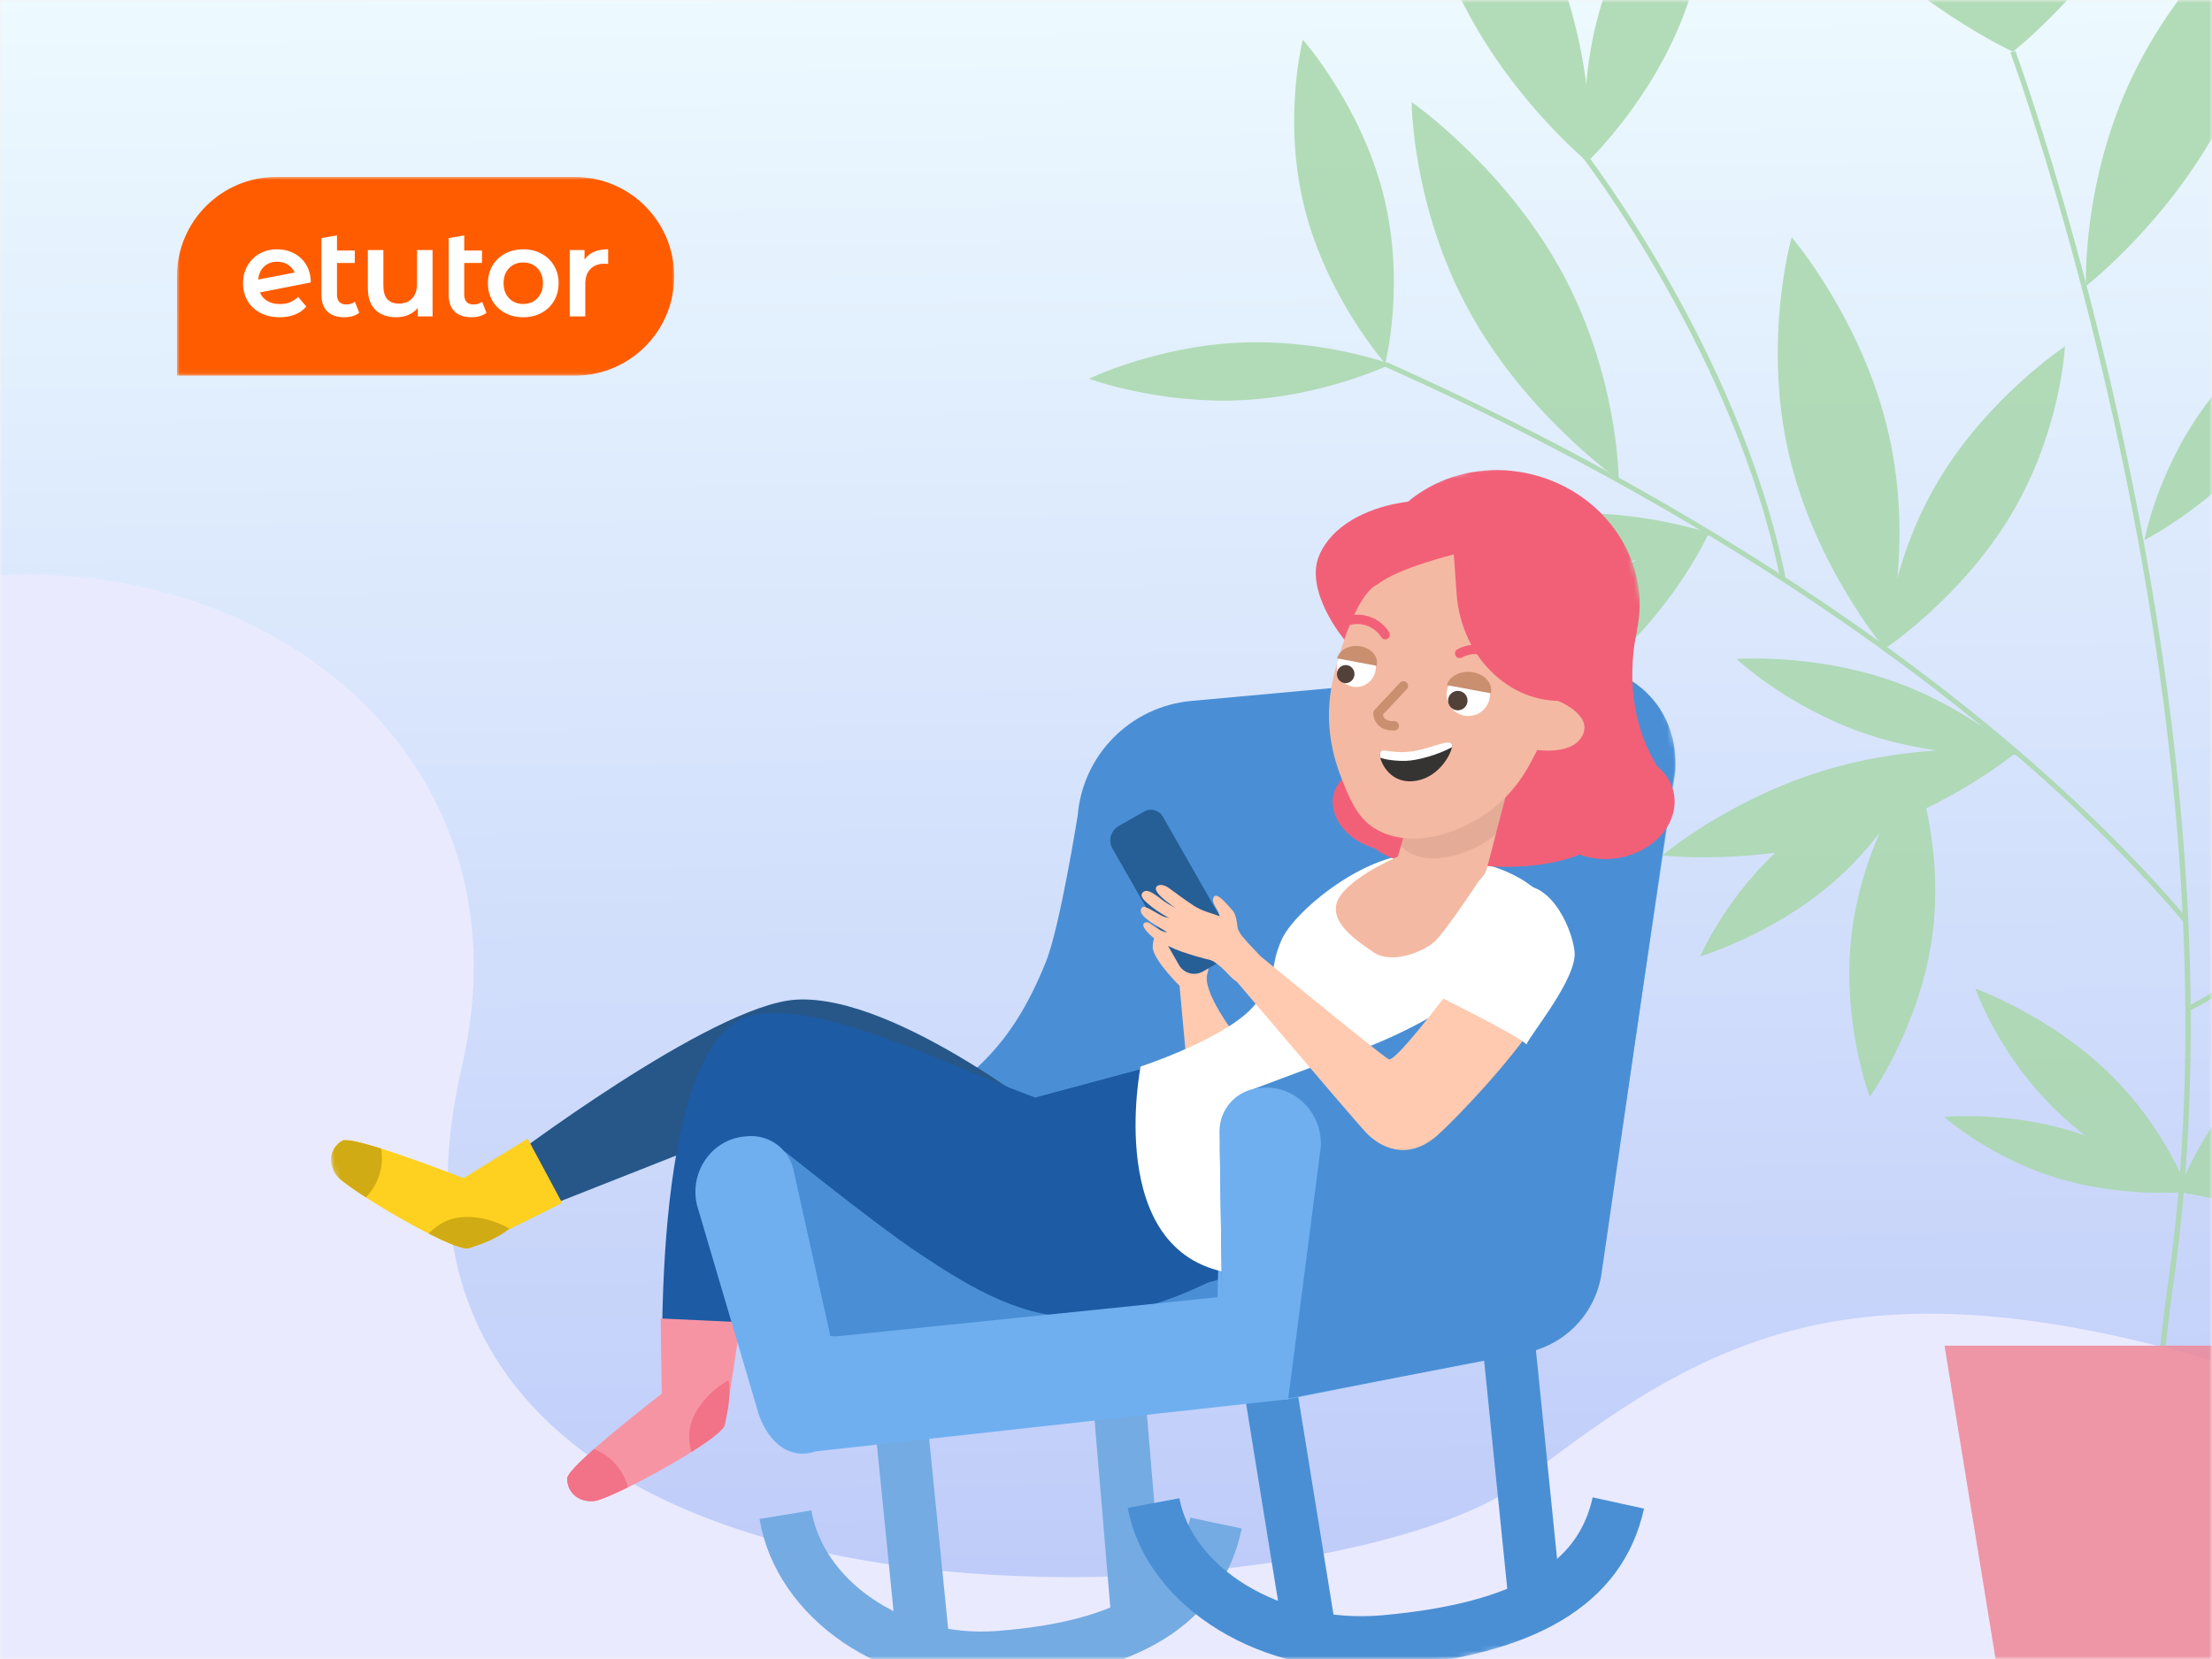 <svg width="400" height="300" viewBox="0 0 400 300" fill="none" xmlns="http://www.w3.org/2000/svg">
<rect x="0" y="0" width="400" height="300" fill="#808080" stroke="none"/>
<g clip-path="url(#clip0_77_26588)">
<path d="M400 0H0V300H400V0Z" fill="#F4F4F4"/>
<mask id="mask0_77_26588" style="mask-type:luminance" maskUnits="userSpaceOnUse" x="0" y="0" width="400" height="300">
<path d="M400 0H0V300H400V0Z" fill="white"/>
</mask>
<g mask="url(#mask0_77_26588)">
<path d="M400 0H0V300H400V0Z" fill="#F8B4E4"/>
<path d="M400 0H0V300H400V0Z" fill="url(#paint0_linear_77_26588)"/>
<mask id="mask1_77_26588" style="mask-type:luminance" maskUnits="userSpaceOnUse" x="32" y="32" width="90" height="36">
<path d="M122 32H32V67.933H122V32Z" fill="white"/>
</mask>
<g mask="url(#mask1_77_26588)">
<path d="M32 49.967C32 40.044 40.044 32 49.967 32H103.954C113.877 32 121.921 40.044 121.921 49.967C121.921 59.889 113.877 67.933 103.954 67.933H32V49.967Z" fill="#FF5C00"/>
<path d="M64.96 56.561C64.631 56.831 64.226 57.033 63.747 57.168C63.283 57.303 62.788 57.37 62.264 57.37C60.946 57.37 59.927 57.026 59.208 56.337C58.489 55.648 58.13 54.644 58.13 53.326V43.061L60.938 42.563V45.305H64.151V47.551H60.938V53.258C60.938 53.843 61.081 54.292 61.365 54.607C61.665 54.906 62.077 55.056 62.601 55.056C63.23 55.056 63.755 54.891 64.174 54.562L64.96 56.561Z" fill="white"/>
<path d="M87.968 56.561C87.639 56.831 87.234 57.033 86.755 57.168C86.29 57.303 85.796 57.37 85.272 57.37C83.954 57.37 82.935 57.026 82.216 56.337C81.497 55.648 81.138 54.644 81.138 53.326V43.061L83.946 42.563V45.305H87.159V47.551H83.946V53.258C83.946 53.843 84.089 54.292 84.373 54.607C84.673 54.906 85.085 55.056 85.609 55.056C86.238 55.056 86.762 54.891 87.182 54.562L87.968 56.561Z" fill="white"/>
<path d="M109.971 45.08C107.934 45.08 106.511 45.709 105.702 46.967V45.215H103.028V57.213H105.837V51.394C105.837 50.195 106.144 49.282 106.758 48.653C107.372 48.008 108.226 47.686 109.319 47.686C109.514 47.686 109.731 47.709 109.971 47.754V45.08Z" fill="white"/>
<path fill-rule="evenodd" clip-rule="evenodd" d="M91.332 56.584C92.306 57.108 93.399 57.37 94.612 57.37C95.841 57.37 96.942 57.108 97.915 56.584C98.889 56.06 99.645 55.333 100.185 54.404C100.739 53.461 101.016 52.397 101.016 51.214C101.016 50.031 100.739 48.974 100.185 48.046C99.645 47.117 98.889 46.391 97.915 45.866C96.942 45.342 95.841 45.08 94.612 45.08C93.399 45.08 92.306 45.342 91.332 45.866C90.359 46.391 89.595 47.117 89.04 48.046C88.501 48.974 88.231 50.031 88.231 51.214C88.231 52.397 88.501 53.461 89.04 54.404C89.595 55.333 90.359 56.06 91.332 56.584ZM97.174 53.933C96.5 54.622 95.646 54.966 94.612 54.966C93.579 54.966 92.725 54.622 92.051 53.933C91.392 53.244 91.062 52.337 91.062 51.214C91.062 50.09 91.392 49.184 92.051 48.495C92.725 47.806 93.579 47.462 94.612 47.462C95.646 47.462 96.5 47.806 97.174 48.495C97.848 49.184 98.185 50.09 98.185 51.214C98.185 52.337 97.848 53.244 97.174 53.933Z" fill="white"/>
<path d="M78.224 57.213V45.215H75.415V51.281C75.415 52.45 75.116 53.348 74.516 53.977C73.932 54.592 73.138 54.899 72.135 54.899C71.236 54.899 70.54 54.637 70.045 54.112C69.566 53.573 69.326 52.764 69.326 51.686V45.215H66.518V52.068C66.518 53.82 66.974 55.146 67.888 56.045C68.817 56.928 70.083 57.37 71.685 57.37C72.464 57.37 73.191 57.228 73.865 56.943C74.539 56.644 75.101 56.224 75.55 55.685V57.213H78.224Z" fill="white"/>
<path fill-rule="evenodd" clip-rule="evenodd" d="M50.646 54.989C51.949 54.989 53.035 54.554 53.904 53.685L55.387 55.416C54.862 56.06 54.188 56.546 53.364 56.876C52.541 57.206 51.612 57.37 50.578 57.37C49.26 57.37 48.099 57.108 47.096 56.584C46.092 56.06 45.313 55.333 44.759 54.404C44.22 53.461 43.95 52.397 43.95 51.214C43.95 50.045 44.212 48.997 44.737 48.068C45.276 47.125 46.01 46.391 46.938 45.866C47.882 45.342 48.946 45.08 50.129 45.08C51.252 45.08 52.271 45.327 53.185 45.821C54.114 46.301 54.847 46.997 55.387 47.911C55.926 48.81 56.196 49.866 56.196 51.079L47.006 52.877C47.291 53.566 47.747 54.09 48.377 54.449C49.006 54.809 49.762 54.989 50.646 54.989ZM52.264 48.001C52.722 48.345 53.062 48.772 53.284 49.282L46.691 50.556C46.771 49.649 47.079 48.91 47.613 48.338C48.257 47.664 49.096 47.327 50.129 47.327C50.968 47.327 51.679 47.551 52.264 48.001Z" fill="white"/>
</g>
<path d="M83.5 193C99.099 126.146 27.549 85.775 -34.001 112.001L-48.974 377.432H423.091C438.969 340.68 457.131 263.109 402.752 246.838C334.779 226.5 308.184 242.31 275 268C241.816 293.691 57.274 305.397 83.5 193Z" fill="#EAEAFF"/>
<g opacity="0.85">
<path d="M350.509 86.935C341.503 102.037 340.81 117.32 340.81 117.32C340.81 117.32 354.713 108.121 363.704 93.031C372.709 77.93 373.403 62.647 373.403 62.647C373.403 62.647 359.5 71.846 350.509 86.935Z" fill="#A8D7AA"/>
<path d="M364.467 9.208L363.537 9.487C363.731 10.008 383.005 62.585 391.344 127.9C396.242 166.236 396.464 201.396 391.996 232.399C386.432 271.123 395.897 265.814 375.986 290.793C396.008 265.693 387.375 271.365 392.967 232.496C397.435 201.42 397.213 166.199 392.301 127.779C383.948 62.391 364.647 9.741 364.453 9.22L364.467 9.208Z" fill="#A8D7AA"/>
<path d="M457.946 113.587C457.544 113.781 456.989 114.605 454.408 118.714C445.985 132.106 423.618 167.703 395.409 182.065L395.895 182.817C424.34 168.333 446.804 132.579 455.268 119.126C456.808 116.678 458.127 114.569 458.446 114.326L457.946 113.587Z" fill="#A8D7AA"/>
<path d="M250.104 66.16C283.683 81.08 351.09 115.38 394.84 166.708L395.618 166.187C385.766 154.624 374.721 143.934 363.135 134.129C323.271 100.387 276.981 77.153 250.826 65.518L250.104 66.172" fill="#A8D7AA"/>
<path d="M286.416 27.206L285.611 27.703C285.889 28.067 313.848 64.063 321.979 104.944L322.95 104.787C314.778 63.724 286.708 27.57 286.416 27.206Z" fill="#A8D7AA"/>
<path d="M235.952 37.811C240.073 53.98 250.494 65.724 250.494 65.724C250.494 65.724 254.24 51.253 250.133 35.084C246.012 18.916 235.591 7.172 235.591 7.172C235.591 7.172 231.845 21.643 235.952 37.811Z" fill="#A8D7AA"/>
<path d="M224.492 72.367C239.574 71.639 251.535 65.846 251.535 65.846C251.535 65.846 239.047 61.24 223.964 61.968C208.882 62.695 196.921 68.488 196.921 68.488C196.921 68.488 209.409 73.094 224.492 72.367Z" fill="#A8D7AA"/>
<path d="M344.278 -40.338C348.302 -12.074 364.009 9.342 364.009 9.342C364.009 9.342 373.181 -15.056 369.143 -43.32C365.119 -71.584 349.412 -93 349.412 -93C349.412 -93 340.24 -68.602 344.278 -40.338Z" fill="#A8D7AA"/>
<path d="M330.985 -16.134C345.11 0.664 364.009 9.355 364.009 9.355C364.009 9.355 359.985 -9.201 345.86 -26C331.734 -42.798 312.836 -51.488 312.836 -51.488C312.836 -51.488 316.86 -32.932 330.985 -16.134Z" fill="#A8D7AA"/>
<path d="M372.569 -28.958C363.148 -9.566 363.994 9.342 363.994 9.342C363.994 9.342 380.118 -3.203 389.539 -22.607C398.961 -41.999 398.114 -60.906 398.114 -60.906C398.114 -60.906 381.991 -48.362 372.569 -28.958Z" fill="#A8D7AA"/>
<path d="M265.675 56.232C276.012 75.091 292.719 86.751 292.719 86.751C292.719 86.751 292.663 67.831 282.312 48.972C271.975 30.114 255.269 18.454 255.269 18.454C255.269 18.454 255.324 37.373 265.661 56.232H265.675Z" fill="#A8D7AA"/>
<path d="M323.423 81.868C328.113 102.46 340.976 117.464 340.976 117.464C340.976 117.464 346.234 99.078 341.544 78.486C336.855 57.894 323.992 42.89 323.992 42.89C323.992 42.89 318.733 61.276 323.423 81.868Z" fill="#A8D7AA"/>
<path d="M263.052 -2.609C271.78 16.892 287.459 29.618 287.459 29.618C287.459 29.618 288.985 10.735 280.258 -8.766C271.53 -28.267 255.851 -40.993 255.851 -40.993C255.851 -40.993 254.324 -22.11 263.052 -2.609Z" fill="#A8D7AA"/>
<path d="M290.553 -2.1C284.698 14.14 287.057 29.266 287.057 29.266C287.057 29.266 298.92 18.055 304.789 1.814C310.645 -14.427 308.286 -29.564 308.286 -29.564C308.286 -29.564 296.422 -18.353 290.553 -2.112V-2.1Z" fill="#A8D7AA"/>
<path d="M411.922 189.108C399.06 201.216 393.912 215.421 393.912 215.421C393.912 215.421 409.605 209.991 422.468 197.883C435.33 185.775 440.478 171.57 440.478 171.57C440.478 171.57 424.785 177 411.922 189.108Z" fill="#A8D7AA"/>
<path d="M420.358 206.972C405.386 208.765 393.98 215.371 393.98 215.371C393.98 215.371 406.857 219.067 421.829 217.274C436.8 215.48 448.206 208.874 448.206 208.874C448.206 208.874 435.329 205.178 420.358 206.972Z" fill="#A8D7AA"/>
<path d="M385.794 13.427C376.372 32.819 377.219 51.726 377.219 51.726C377.219 51.726 393.342 39.182 402.764 19.778C412.185 0.386 411.339 -18.521 411.339 -18.521C411.339 -18.521 395.215 -5.977 385.794 13.427Z" fill="#A8D7AA"/>
<path d="M349.412 169.29C351.66 152.843 346.248 138.808 346.248 138.808C346.248 138.808 337.215 151.425 334.968 167.872C332.72 184.318 338.131 198.354 338.131 198.354C338.131 198.354 347.164 185.737 349.412 169.29Z" fill="#A8D7AA"/>
<path d="M331.249 159.763C342.141 150.418 346.914 139.122 346.914 139.122C346.914 139.122 334.01 142.976 323.118 152.309C312.225 161.653 307.452 172.949 307.452 172.949C307.452 172.949 320.356 169.095 331.249 159.763Z" fill="#A8D7AA"/>
<path d="M399.726 72.076C390.152 84.415 387.779 97.674 387.779 97.674C387.779 97.674 400.933 90.923 410.507 78.585C420.081 66.247 422.454 52.987 422.454 52.987C422.454 52.987 409.3 59.738 399.726 72.076Z" fill="#A8D7AA"/>
<path d="M371.975 200.961C382.659 211.251 395.938 216.05 395.938 216.05C395.938 216.05 391.887 204.161 381.189 193.871C370.504 183.581 357.226 178.781 357.226 178.781C357.226 178.781 361.277 190.671 371.975 200.961Z" fill="#A8D7AA"/>
<path d="M371.503 212.875C383.477 216.632 394.924 215.566 394.924 215.566C394.924 215.566 386.96 208.415 374.985 204.658C363.011 200.9 351.563 201.967 351.563 201.967C351.563 201.967 359.528 209.118 371.503 212.875Z" fill="#A8D7AA"/>
<path d="M335.011 151.339C352.785 146.115 364.968 135.765 364.968 135.765C364.968 135.765 348.331 133.898 330.557 139.122C312.782 144.346 300.6 154.696 300.6 154.696C300.6 154.696 317.236 156.563 335.011 151.339Z" fill="#A8D7AA"/>
<path d="M337.328 132.664C351.384 137.439 364.913 136.445 364.913 136.445C364.913 136.445 355.672 127.719 341.616 122.943C327.56 118.168 314.031 119.162 314.031 119.162C314.031 119.162 323.272 127.888 337.328 132.664Z" fill="#A8D7AA"/>
<path d="M289.637 121.088C303.207 109.78 309.243 95.915 309.243 95.915C309.243 95.915 293.259 100.363 279.674 111.671C266.104 122.979 260.068 136.845 260.068 136.845C260.068 136.845 276.053 132.396 289.637 121.088Z" fill="#A8D7AA"/>
<path d="M282.7 103.309C297.741 102.436 309.521 96.546 309.521 96.546C309.521 96.546 296.922 92.049 281.881 92.922C266.84 93.795 255.06 99.685 255.06 99.685C255.06 99.685 267.659 104.181 282.7 103.309Z" fill="#A8D7AA"/>
<path d="M351.626 243.336L362.054 307.302H419.644L430.072 243.336H351.626Z" fill="#EF8796"/>
</g>
<mask id="mask2_77_26588" style="mask-type:luminance" maskUnits="userSpaceOnUse" x="42" y="79" width="295" height="261">
<path d="M290.249 79.389L42.898 135.882L89.466 339.774L336.816 283.281L290.249 79.389Z" fill="white"/>
</mask>
<g mask="url(#mask2_77_26588)">
<path d="M219.899 275.425C216.816 290.04 204.316 297.874 180.599 299.676C161.432 301.131 144.543 289.069 142.038 273.902" stroke="#74ABE2" stroke-width="9.509" stroke-miterlimit="10"/>
<path d="M162.298 250.776L166.834 296.08" stroke="#74ABE2" stroke-width="9.509" stroke-miterlimit="10"/>
<path d="M201.597 243.582L205.795 293.583" stroke="#74ABE2" stroke-width="9.509" stroke-miterlimit="10"/>
<path d="M292.647 271.786C289.434 286.468 276.003 294.552 250.42 296.824C229.744 298.659 211.422 286.927 208.599 271.804" stroke="#4A8FD4" stroke-width="9.509" stroke-miterlimit="10"/>
<path d="M229.27 248.407L236.548 293.361" stroke="#4A8FD4" stroke-width="9.509" stroke-miterlimit="10"/>
<path d="M272.573 240.296L277.636 290.229" stroke="#4A8FD4" stroke-width="9.509" stroke-miterlimit="10"/>
<path d="M285.724 120.423L282.877 165.846C281.61 181.163 269.507 193.36 254.19 194.759L242.433 195.846C236.273 196.398 231.581 201.608 231.667 207.786L232.026 233.715L150.159 242.19L135.892 205.441L163.727 202.971C174.192 195.302 182.27 191.117 189.175 173.828C191.677 167.564 194.883 147.456 194.883 147.456C195.791 136.489 204.452 127.75 215.429 126.753L283.748 120.501C284.414 120.441 285.074 120.419 285.732 120.428L285.723 120.42L285.724 120.423Z" fill="#4A8FD5"/>
<path d="M189.193 235.289L143.454 200.603L94.573 219.888L91.118 210.28C91.118 210.28 128.67 181.744 143.905 180.775C162.33 179.606 192.755 204.369 192.755 204.369" fill="#265788"/>
<path d="M135.702 183.661C147.856 180.519 172.057 192.947 187.199 198.471L206.979 193.152L232.647 224.57C232.647 224.57 221.755 235.32 203.572 232.614C185.389 229.908 170.286 221.865 170.286 221.865L170.327 221.791L142.952 204.278L128.162 259.345L127.84 259.273L119.898 253.601C119.898 253.601 116.891 188.524 135.695 183.66L135.704 183.668L135.702 183.661Z" fill="#1D5BA4"/>
<path d="M132.667 239.039L119.471 238.42L119.658 252.031C119.658 252.031 102.617 265.136 102.566 267.349C102.514 269.562 104.285 271.681 107.336 271.463C110.387 271.244 130.585 260.288 131.052 257.664C131.523 255.04 133.527 241.671 133.527 241.671L132.661 239.044L132.667 239.039Z" fill="#F794A4"/>
<path d="M107.41 262.033C110.459 263.249 112.76 265.814 113.545 268.956C110.62 270.394 108.231 271.397 107.33 271.454C104.276 271.673 102.519 269.554 102.56 267.34C102.576 266.566 104.68 264.444 107.412 262.029L107.41 262.033Z" fill="#F27287"/>
<path d="M124.634 259.47C124.72 255.326 128.447 251.36 131.752 249.612C132.281 253.131 131.225 256.669 131.049 257.655C130.889 258.56 128.36 260.468 125.007 262.577C124.742 261.593 124.615 260.546 124.632 259.464L124.634 259.47Z" fill="#F27287"/>
<path d="M101.648 217.524L95.413 205.895L83.823 213.051C83.823 213.051 63.825 205.179 61.896 206.281C59.967 207.383 59.058 209.975 60.813 212.485C62.568 214.991 82.343 226.662 84.841 225.718C87.339 224.775 101.657 217.532 101.657 217.532L101.651 217.534L101.648 217.524Z" fill="#FED120"/>
<path d="M68.936 207.706C69.452 210.946 68.435 214.238 66.144 216.522C63.404 214.756 61.321 213.217 60.806 212.48C59.052 209.974 59.964 207.381 61.889 206.276C62.561 205.889 65.457 206.611 68.938 207.699L68.939 207.705L68.936 207.706Z" fill="#D1AB13"/>
<path d="M79.984 221.149C83.586 219.092 88.905 220.251 92.107 222.183C89.355 224.44 85.772 225.36 84.837 225.712C83.975 226.042 81.041 224.856 77.508 223.065C78.219 222.329 79.052 221.677 79.987 221.148L79.984 221.149Z" fill="#D1AB13"/>
<path d="M203.386 197.657L231.197 224.348C231.197 224.348 212.758 238.322 194.369 238.177C183.457 238.087 173.708 231.627 165.991 226.524C157.748 221.076 137.342 204.536 137.342 204.536" fill="#1D5BA4"/>
<path d="M214.508 191.409L213.297 178.256C213.297 178.256 209.073 174.109 208.503 171.719C207.934 169.329 211.832 162.336 213.474 164.977C215.116 167.617 219.436 172.804 218.339 176.047C217.242 179.289 223.581 187.431 223.581 187.431L214.512 191.412L214.508 191.409Z" fill="#FFCAB0"/>
<path d="M285.722 120.422L282.875 165.845C281.608 181.161 269.505 193.359 254.189 194.758L231.487 196.832C225.33 197.4 220.633 202.601 220.722 208.778L220.073 239.338L152.444 251.88L143.571 211.962C142.893 207.938 139.229 205.111 135.152 205.465L134.683 205.508C128.743 206.027 124.646 211.881 126.017 217.854L137.139 255.543C138.481 259.697 141.984 264.268 147.551 262.447L233.002 253.012L274.236 244.734C282.229 243.299 288.416 236.93 289.613 228.906L302.957 139.468C303.805 129.216 295.768 120.584 285.741 120.401L285.728 120.418L285.722 120.422Z" fill="#6FAFF0"/>
<path d="M231.732 169.988C234.005 164.733 247.383 153.682 257.418 154.448C270.608 155.455 278.627 159.072 281.722 166.38C284.814 173.686 282.336 201.04 276.318 208.459C270.303 215.877 245.001 233.898 222.298 230.169C199.595 226.44 206.257 192.869 206.257 192.869C206.257 192.869 223.238 187.281 227.379 181.068C231.519 174.854 229.46 175.243 231.732 169.988Z" fill="white"/>
<path d="M232.869 252.894L275.867 244.624C283.05 243.241 288.571 237.466 289.62 230.235L302.833 139.06C303.681 128.808 295.91 120.586 285.889 120.399L278.648 165.139C277.456 167.562 277.148 170.051 268.327 177.347C261.25 183.194 251.008 188.403 242.235 191.105L226.798 196.873C221.976 200.087 220.524 202.173 220.61 208.35L220.969 234.279" fill="#4A8FD5"/>
<path d="M147.334 242.062L220.991 234.498L220.522 204.697C220.456 200.615 223.543 197.165 227.612 196.765L228.081 196.723C234.018 196.143 239.114 201.146 238.855 207.271L232.927 253.122" fill="#6FAFF0"/>
<path d="M295.599 115.517C299.264 103.209 291.502 90.048 278.261 86.119C265.021 82.191 251.316 88.983 247.651 101.291C243.985 113.598 251.748 126.759 264.988 130.688C278.229 134.616 291.933 127.824 295.599 115.517Z" fill="#F26078"/>
<path d="M290.457 149.835C290.42 146.117 282.504 143.183 272.775 143.283C263.046 143.383 255.189 146.479 255.226 150.198C255.262 153.916 263.178 156.85 272.907 156.749C282.636 156.649 290.493 153.554 290.457 149.835Z" fill="#F26078"/>
<path d="M265.205 153.187C266.313 150.704 263.193 147.876 258.236 146.871C253.279 145.867 248.362 147.065 247.254 149.548C246.146 152.031 249.266 154.859 254.223 155.863C259.18 156.868 264.097 155.67 265.205 153.187Z" fill="#F26078"/>
<path d="M257.508 151.913C260.726 149.121 260.099 144.326 256.107 141.202C252.115 138.079 246.27 137.811 243.051 140.603C239.833 143.395 240.461 148.19 244.453 151.313C248.445 154.437 254.29 154.705 257.508 151.913Z" fill="#F26078"/>
<path d="M296.039 114.061C296.039 114.061 291.864 129.597 301.892 141.638C282.227 142.151 259.373 150.328 259.373 150.328L260.215 117.029L296.038 114.057L296.039 114.061Z" fill="#F26078"/>
<path d="M294.178 141.613C295.411 137.472 292.118 132.841 286.822 131.27C281.525 129.698 276.232 131.781 274.999 135.922C273.766 140.063 277.06 144.694 282.356 146.265C287.652 147.836 292.945 145.753 294.178 141.613Z" fill="#F26078"/>
<path d="M302.689 143.504C301.701 138.318 295.734 135.098 289.363 136.313C282.992 137.528 278.629 142.718 279.617 147.905C280.606 153.091 286.573 156.311 292.944 155.096C299.315 153.881 303.678 148.691 302.689 143.504Z" fill="#F26078"/>
<path d="M272.56 143.722L256.731 140.349L253.361 152.896C252.21 157.179 250.174 160.863 254.45 162.006C258.737 163.154 267.732 161.32 268.879 157.049L272.773 142.113L272.56 143.722Z" fill="#F4B9A2"/>
<path opacity="0.1" d="M270.567 150.791C266.817 154.208 257.487 157.652 253.291 152.888L256.279 142.015L272.769 142.11L270.567 150.788V150.791Z" fill="#523737"/>
<path d="M245.607 108.595C246.029 107.604 246.517 106.664 247.112 105.833C249.891 101.956 254.415 99.416 259.146 98.359C263.129 97.463 267.474 97.56 271.296 99.095C275.088 100.621 278.322 103.315 280.627 106.581C282.845 109.721 284.234 113.484 284.079 117.268C283.955 120.112 282.985 122.84 282.02 125.53C280.248 130.456 278.434 135.419 275.639 139.881C272.844 144.342 268.77 147.708 263.805 149.822C258.847 151.949 252.921 152.59 248.388 149.68C245.324 147.717 243.878 144.031 242.58 140.728C240.396 135.165 239.723 129.569 240.864 123.742C241.501 120.507 242.473 117.344 243.598 114.237C244.234 112.46 244.812 110.439 245.606 108.592L245.607 108.595Z" fill="#F4B9A2"/>
<path d="M281.447 126.62C281.447 126.62 288.173 129.141 286.136 133.056C284.099 136.984 276.651 135.436 276.651 135.436L281.446 126.617L281.447 126.62Z" fill="#F4B9A2"/>
<path d="M253.783 124.034L249.176 128.95C249.176 128.95 249.114 131.356 252.126 131.252" stroke="#C98F6F" stroke-width="1.688" stroke-linecap="round" stroke-linejoin="round"/>
<path d="M265.226 129.469C263.07 129.31 261.45 127.434 261.61 125.281C261.77 123.128 263.649 121.508 265.804 121.667C267.96 121.826 269.58 123.701 269.42 125.855C269.259 128.008 267.381 129.628 265.226 129.469Z" fill="white"/>
<path d="M263.488 128.442C262.518 128.372 261.792 127.527 261.863 126.561C261.934 125.591 262.78 124.865 263.747 124.936C264.718 125.006 265.444 125.851 265.373 126.818C265.301 127.784 264.456 128.513 263.488 128.442Z" fill="#514138"/>
<path d="M263.947 118.156C266.825 116.586 270.422 117.644 272.001 120.513" stroke="#F26078" stroke-width="1.688" stroke-miterlimit="10" stroke-linecap="round"/>
<path d="M267.614 125.003L261.655 123.894C262.101 122.205 264.233 121.175 266.414 121.576C268.603 121.985 270.009 123.682 269.574 125.362" fill="#C98F6F"/>
<path d="M245.002 124.221C243.054 124.079 241.597 122.34 241.748 120.338C241.895 118.337 243.595 116.829 245.543 116.971C247.491 117.113 248.948 118.853 248.797 120.855C248.647 122.856 246.95 124.363 245.002 124.221Z" fill="white"/>
<path d="M243.222 123.526C242.348 123.461 241.691 122.681 241.761 121.78C241.827 120.88 242.593 120.203 243.467 120.268C244.341 120.332 244.998 121.112 244.928 122.013C244.862 122.914 244.097 123.591 243.222 123.526Z" fill="#514138"/>
<path d="M247.168 120.067L241.79 119.049C242.196 117.481 244.123 116.518 246.092 116.886C248.07 117.262 249.336 118.836 248.939 120.398" fill="#C98F6F"/>
<path d="M262.859 98.896C262.859 98.896 262.863 98.885 262.865 98.877C263.697 93.019 279.919 87.33 284.187 100.948C288.269 113.971 291.05 116.809 291.033 116.827L295.029 122.664L284.429 126.574C284.429 126.574 284.424 126.579 284.417 126.577C273.848 128.082 264.261 119.325 263.403 107.388L262.897 100.356L262.852 98.894L262.859 98.896Z" fill="#F26078"/>
<path d="M262.873 100.267C262.873 100.267 252.848 102.698 249.079 105.693C245.811 107.095 243.108 115.673 243.108 115.673C243.108 115.673 235.77 106.911 238.572 100.397C243.266 89.48 263.326 88.907 264.233 92.436C265.548 97.557 262.87 100.272 262.87 100.272L262.873 100.267Z" fill="#F26078"/>
<path d="M242.3 112.899C245.078 111.159 248.734 111.999 250.483 114.765" stroke="#F26078" stroke-width="1.688" stroke-miterlimit="10" stroke-linecap="round"/>
<path d="M270.356 168.01C270.356 168.01 275.863 162.128 281.718 166.381C291.804 173.708 263.599 202.1 259.843 205.373C254.462 210.062 249.485 207.454 246.965 204.749C244.446 202.044 220.905 174.29 220.905 174.29L223.2 169.02C223.2 169.02 249.47 190.676 251.129 191.546C252.788 192.415 270.356 168.01 270.356 168.01Z" fill="#FFCAB0"/>
<path d="M202.281 149.384L206.911 146.744C208.09 146.071 209.597 146.48 210.271 147.66L222.065 168.309C223.2 170.296 222.508 172.835 220.515 173.971L217.515 175.682C216 176.546 214.064 176.021 213.198 174.504L201.169 153.445C200.356 152.021 200.852 150.199 202.281 149.384Z" fill="#265E96"/>
<path d="M242.059 162.487C243.817 159.219 250.386 155.878 253.45 154.616L268.358 157.887C266.062 161.41 261.044 168.834 259.338 170.351C257.206 172.248 251.522 174.331 248.47 172.252C245.419 170.173 239.861 166.573 242.059 162.487Z" fill="#F4B9A2"/>
<path d="M227.726 173.327C227.726 173.327 223.259 166.82 220.601 165.711C219.373 165.197 217.485 164.828 215.869 163.773C214.384 162.802 212.375 161.338 211.504 160.678C209.948 159.501 208.793 160.124 209.042 160.918C209.524 162.46 213.854 164.972 215.998 166.63C218.143 168.287 219.143 169.487 221.129 171.771C223.114 174.055 227.198 174.849 227.726 173.327Z" fill="#FFCAB0"/>
<path d="M224.499 177.595C222.511 177.903 221.848 174.33 217.124 172.784C213.328 171.541 212.32 170.529 214.119 168.103C215.919 165.678 220.732 165.311 222.694 166.301C223.561 166.737 223.889 168.633 224.916 169.711C225.944 170.79 227.719 172.647 228.092 173.135C228.465 173.623 225.72 177.408 224.499 177.595Z" fill="#FFCAB0"/>
<path d="M223.867 170.105C223.867 170.105 223.998 165.875 222.92 164.677C221.841 163.478 219.684 160.755 219.348 162.599C219.151 163.672 221.072 165.211 220.415 166.29C219.679 167.499 223.871 170.104 223.871 170.104L223.867 170.105Z" fill="#FFCAB0"/>
<path d="M220.64 165.784C220.64 165.784 214.554 165.935 210.516 162.987C208.955 161.851 207.397 160.426 206.578 161.451C206.032 162.136 207.084 163.025 208.23 163.954C210.426 165.735 215.225 168.157 217.39 168.432C219.555 168.708 222.184 168.606 221.671 167.665C221.157 166.724 220.643 165.783 220.643 165.783L220.64 165.784Z" fill="#FFCAB0"/>
<path d="M219.158 167.051C219.158 167.051 211.504 166.252 210.284 165.699C209.067 165.146 207.038 163.622 206.563 164.056C205.939 164.626 206.374 165.429 207.455 166.267C209.13 167.564 210.531 168.136 211.028 168.599C211.524 169.063 218.079 170.222 219.641 170.401C221.203 170.58 219.155 167.055 219.155 167.055L219.158 167.051Z" fill="#FFCAB0"/>
<path d="M220.998 174.144C220.998 174.144 215.224 172.817 212.423 171.605C209.623 170.392 208.992 169.977 208.057 169.125C207.41 168.537 205.906 166.98 207.346 166.77C208.069 166.666 209.103 168.398 211.39 168.669C213.676 168.941 216.945 168.292 218.525 168.953C220.106 169.613 220.998 174.144 220.998 174.144Z" fill="#FFCAB0"/>
<path d="M258.14 179.158C258.14 179.158 274.371 187.117 276.026 188.859C276.859 186.898 285.28 176.813 284.726 172.038C284.172 167.263 279.875 158.444 273.637 160.425C267.399 162.406 258.141 179.161 258.141 179.161L258.14 179.158Z" fill="white"/>
<path d="M156.855 242.366L144.076 240.911L147.58 258.576L172.485 257.668L195.552 249.695L184.915 245.782L156.855 242.366Z" fill="#6FAFF0"/>
<path d="M262.57 135.113C262.166 136.92 259.969 140.453 256.253 141.162C252.016 141.97 250.079 138.759 249.621 137.134C249.584 137.001 249.558 136.873 249.548 136.745C249.413 134.997 250.722 136.343 253.015 136.4C257.576 136.522 262.465 133.085 262.597 134.838C262.608 134.928 262.596 135.019 262.57 135.113Z" fill="#353433"/>
<path d="M262.57 135.113C259.911 136.549 256.361 137.502 254.292 137.586C252.589 137.653 250.367 137.371 249.583 136.997C249.545 136.864 249.554 136.87 249.543 136.742C249.408 134.994 250.696 136.082 253.772 136.006C258.335 135.891 262.46 133.079 262.596 134.834C262.607 134.925 262.595 135.016 262.569 135.109L262.57 135.113Z" fill="white"/>
</g>
</g>
</g>
<defs>
<linearGradient id="paint0_linear_77_26588" x1="178" y1="-22" x2="181.5" y2="317.5" gradientUnits="userSpaceOnUse">
<stop stop-color="#F0FDFF"/>
<stop offset="0.902" stop-color="#BFCCF9"/>
</linearGradient>
<clipPath id="clip0_77_26588">
<rect width="400" height="300" fill="white"/>
</clipPath>
</defs>
</svg>
